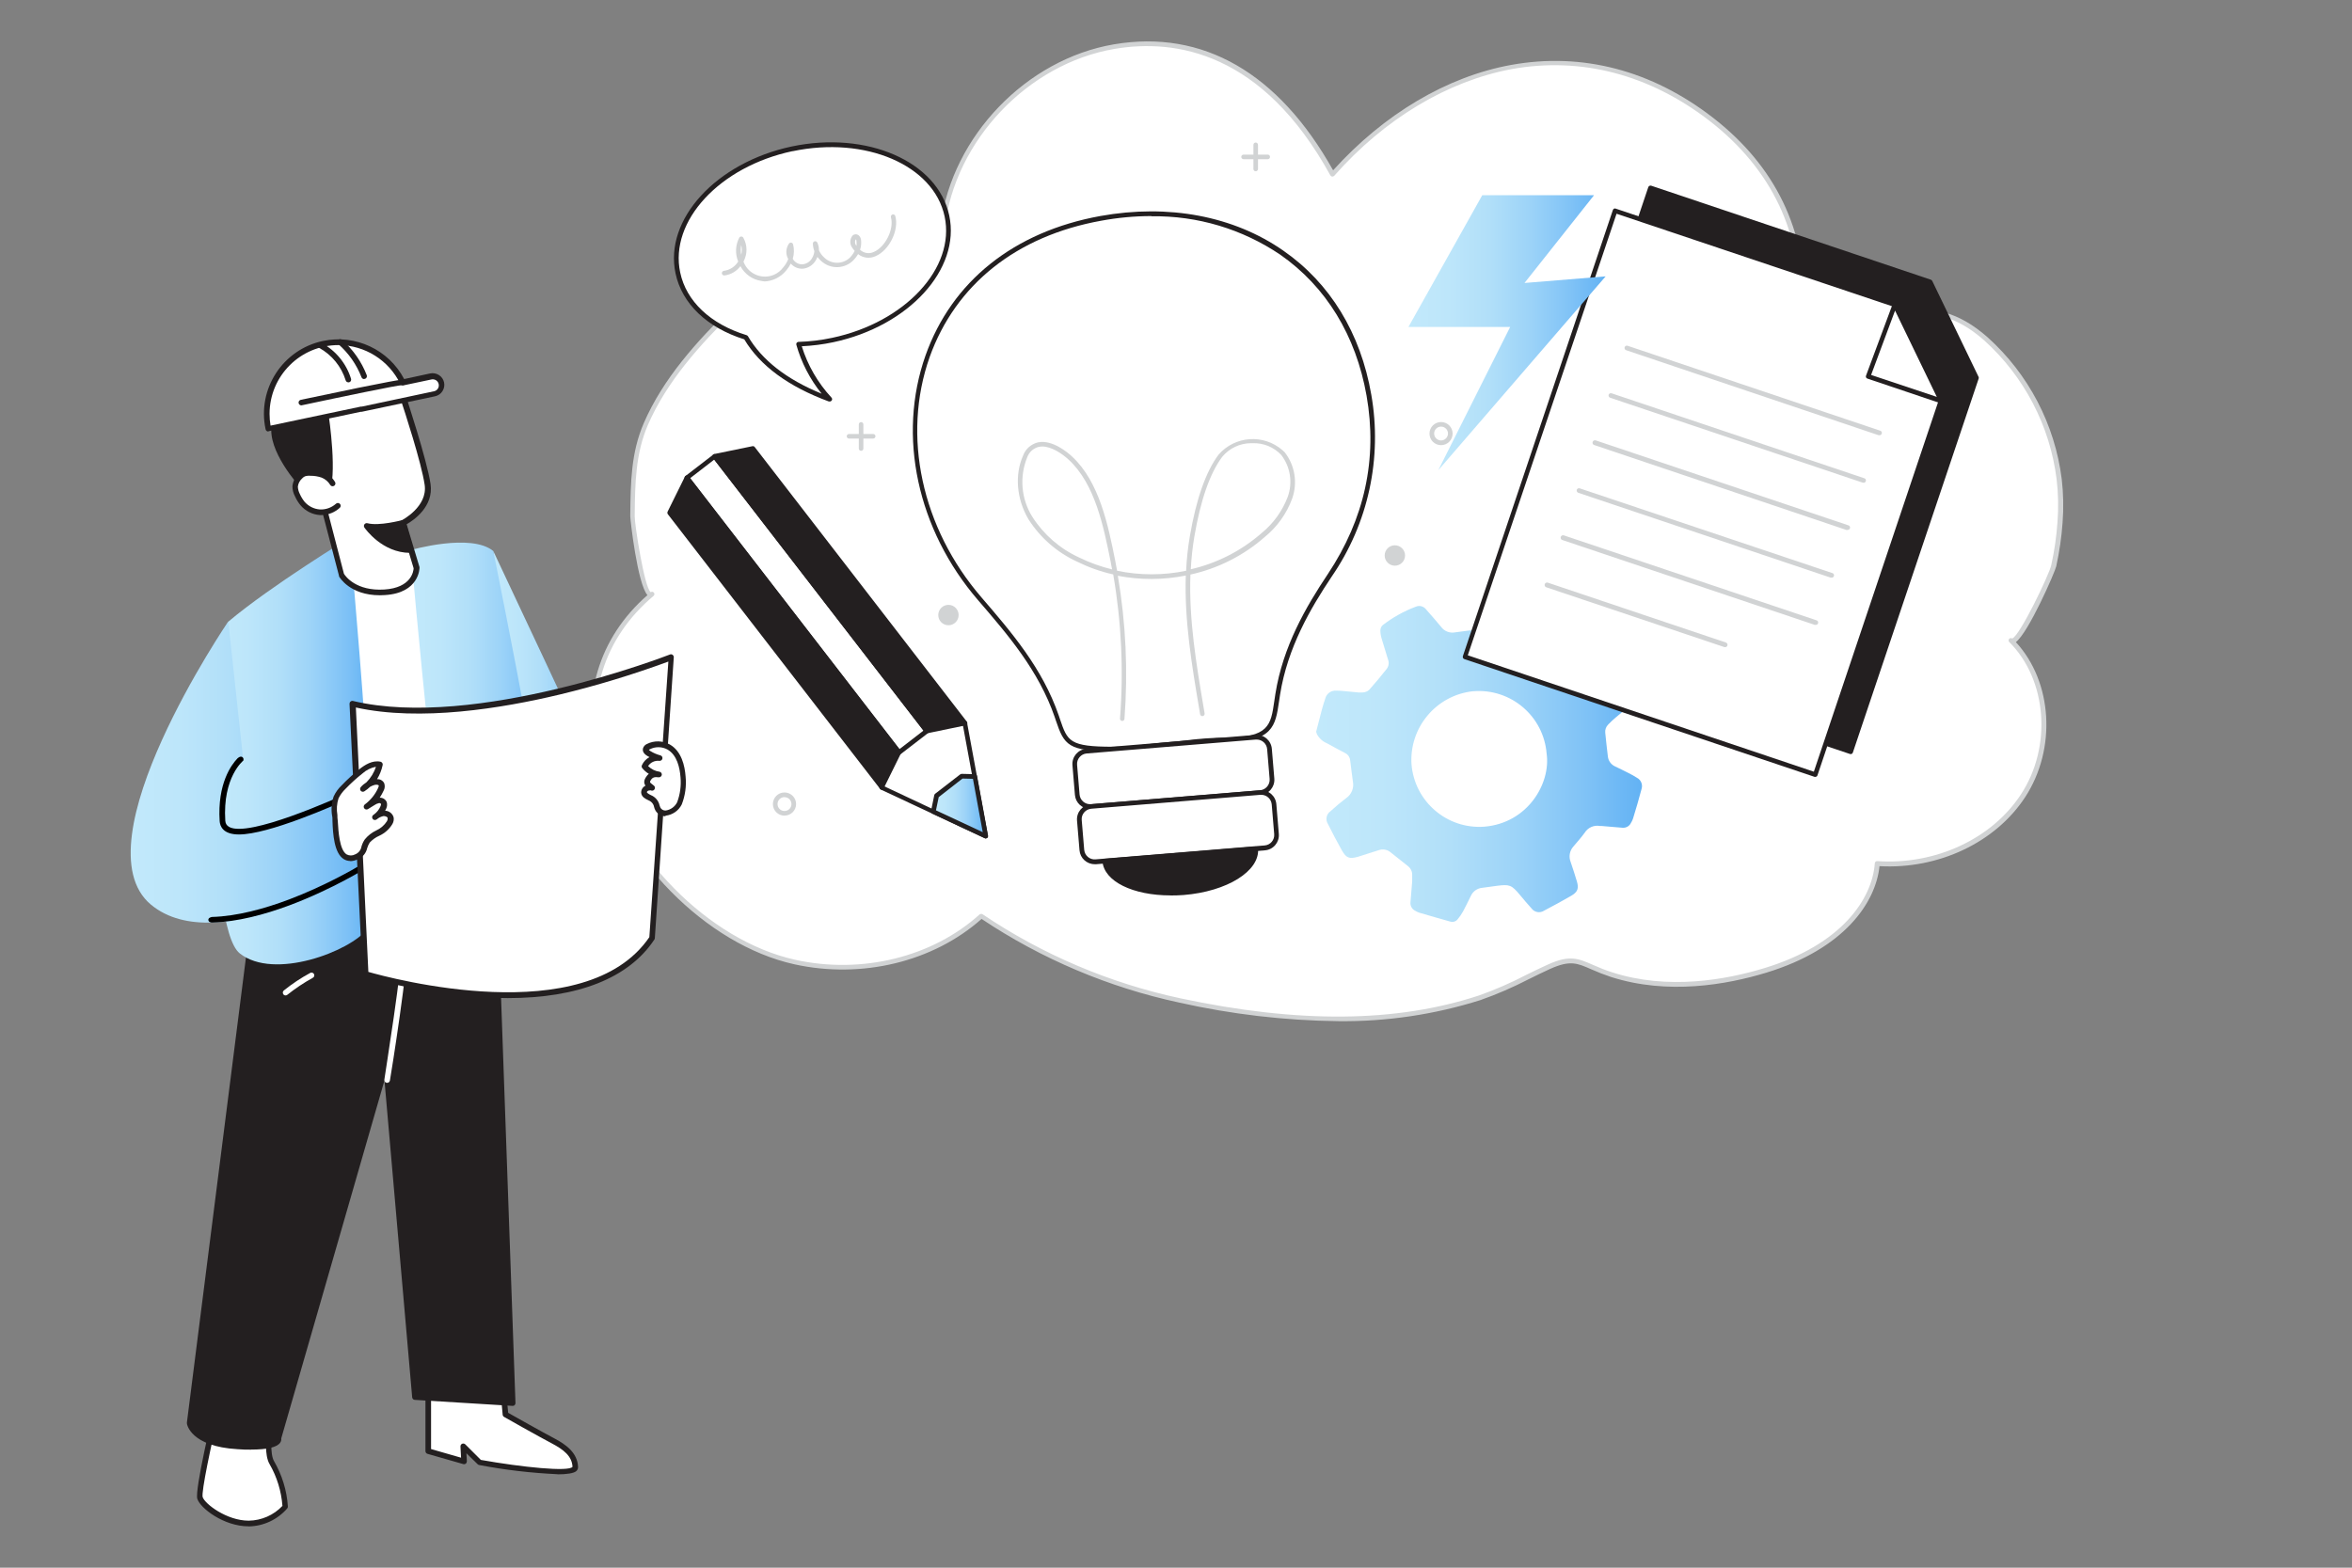 <?xml version="1.0" encoding="UTF-8"?>
<svg id="_レイヤー_2" data-name="レイヤー 2" xmlns="http://www.w3.org/2000/svg" xmlns:xlink="http://www.w3.org/1999/xlink" viewBox="0 0 360 240">
  <rect x="0" y="0" width="360" height="240" fill="#808080" stroke="none"/>
  <defs>
    <linearGradient id="_新規グラデーションスウォッチ_5" data-name="新規グラデーションスウォッチ 5" x1="201.45" y1="116.19" x2="251.33" y2="116.19" gradientUnits="userSpaceOnUse">
      <stop offset="0" stop-color="#c2e9fb"/>
      <stop offset=".2" stop-color="#bde6fa"/>
      <stop offset=".41" stop-color="#b1dff9"/>
      <stop offset=".62" stop-color="#9cd3f8"/>
      <stop offset=".83" stop-color="#7fc2f6"/>
      <stop offset=".99" stop-color="#64b3f4"/>
    </linearGradient>
    <linearGradient id="_新規グラデーションスウォッチ_5-2" data-name="新規グラデーションスウォッチ 5" x1="142.85" y1="123.42" x2="150.88" y2="123.42" xlink:href="#_新規グラデーションスウォッチ_5"/>
    <linearGradient id="_新規グラデーションスウォッチ_5-3" data-name="新規グラデーションスウォッチ 5" x1="32.96" y1="114.97" x2="56.94" y2="114.97" xlink:href="#_新規グラデーションスウォッチ_5"/>
    <linearGradient id="_新規グラデーションスウォッチ_5-4" data-name="新規グラデーションスウォッチ 5" x1="20" y1="118.19" x2="56.27" y2="118.19" xlink:href="#_新規グラデーションスウォッチ_5"/>
    <linearGradient id="_新規グラデーションスウォッチ_5-5" data-name="新規グラデーションスウォッチ 5" x1="75.51" y1="108.92" x2="92.68" y2="108.92" xlink:href="#_新規グラデーションスウォッチ_5"/>
    <linearGradient id="_新規グラデーションスウォッチ_5-6" data-name="新規グラデーションスウォッチ 5" x1="62.85" y1="113.83" x2="85.2" y2="113.83" xlink:href="#_新規グラデーションスウォッチ_5"/>
    <linearGradient id="_新規グラデーションスウォッチ_5-7" data-name="新規グラデーションスウォッチ 5" x1="215.58" y1="50.93" x2="245.76" y2="50.93" xlink:href="#_新規グラデーションスウォッチ_5"/>
  </defs>
  <g id="_レイヤー_2-2" data-name="レイヤー 2">
    <g>
      <g>
        <g id="_30" data-name=" 30">
          <g id="_211_creative_process_flatline" data-name=" 211 creative process flatline">
            <path d="M315.31,79.96c.17-2.2.13-4.42-.13-6.61-1.03-8.28-5.02-15.91-11.23-21.49-6.39-5.61-10.88-3.91-18.73-5.31-3.17-.56-6.44-.15-9.37,1.18.41-12.12-4.35-22-13.92-29.44-19.62-15.22-42.65-8.9-57.97,8.41-7.04-12.81-17.8-22.2-33.44-19.54-13.44,2.29-24.67,14.13-26.26,27.68-5.68-2.13-12.26-1.14-17.74,1.53-5.49,2.66-10.12,6.8-14.46,11.08-5.24,5.16-10.3,10.74-13.21,17.49-1.97,4.58-1.98,9.26-2.04,14.14,0,.81,1.59,13.07,3.01,11.88-21.51,18.06-.61,51.41,21.8,56.38,9.94,2.21,21.03-.19,28.58-7.04,9.21,6.21,19.52,10.59,30.38,12.91,15.01,3.2,31.1,4.43,45.9-.44,3.76-1.23,7.05-3.13,10.64-4.75,4.34-1.97,5.04-.24,9.56,1.21,7.59,2.44,16,1.65,23.53-.64,8.05-2.45,16.56-7.97,17.15-16.36,8.59.59,17.61-3.18,22.32-10.37,4.71-7.2,4.26-17.7-1.84-23.77,1.11,1.11,6.3-10.39,6.54-11.46.47-2.19.79-4.42.94-6.66Z" style="fill: #fff; stroke-width: 0px;"/>
            <path d="M204.77,156.33c-8.16-.1-16.3-1.05-24.26-2.84-10.81-2.32-21.08-6.67-30.27-12.81-7.39,6.57-18.35,9.23-28.68,6.94-13.48-2.99-26.72-16.44-30.2-30.64-2.49-10.11.26-19.33,7.74-25.87-1.53-1.72-2.64-11.62-2.63-12.06v-.34c.06-4.84.11-9.4,2.07-13.94,2.97-6.85,8.14-12.53,13.29-17.58,4.27-4.17,8.98-8.48,14.55-11.17,6-2.9,12.38-3.55,17.61-1.7,1.79-13.48,13.1-25.24,26.49-27.53,13.6-2.32,25.2,4.34,33.57,19.28,7.76-8.6,17.42-14.35,27.24-16.13,10.87-1.97,21.52.82,30.88,8.06,9.59,7.44,14.33,17.26,14.08,29.18,2.87-1.17,6.01-1.51,9.07-.98,1.98.34,3.97.58,5.97.71,4.63.35,8.29.62,12.93,4.72,6.27,5.64,10.3,13.34,11.35,21.71.26,2.22.3,4.46.13,6.68h-.35.35c-.16,2.25-.49,4.48-.97,6.68-.18.84-4.22,10.11-6.18,11.6,5.61,6.07,6.27,16.32,1.42,23.74-4.54,6.94-13.26,11.06-22.29,10.56-.57,5.58-5.4,12.69-17.37,16.32-6.02,1.83-15.04,3.43-23.74.64-1.02-.34-2.03-.73-3.01-1.17-2.17-.96-3.26-1.42-6.29-.06-1.11.5-2.22,1.05-3.29,1.58-2.38,1.23-4.84,2.3-7.37,3.19-7.06,2.23-14.42,3.32-21.82,3.23ZM150.2,139.91c.07,0,.14.02.2.06,9.17,6.18,19.44,10.54,30.25,12.86,18.14,3.87,33.1,3.73,45.72-.43,2.49-.88,4.91-1.94,7.25-3.16,1.07-.53,2.18-1.07,3.31-1.58,3.31-1.51,4.66-.92,6.88.05.96.43,1.93.82,2.93,1.14,8.52,2.75,17.39,1.17,23.32-.64,11.88-3.61,16.52-10.64,16.9-16.05.01-.2.18-.34.37-.33,0,0,0,0,0,0,8.9.61,17.54-3.4,22-10.22,4.79-7.3,4-17.55-1.79-23.32h0c-.14-.14-.14-.36,0-.5,0,0,0,0,0,0,.12-.12.31-.14.45-.04,1.16-.38,5.68-9.81,5.98-11.24.48-2.17.8-4.37.95-6.58h0c.17-2.18.13-4.38-.13-6.55-1.02-8.2-4.97-15.76-11.11-21.29-4.46-3.94-8-4.21-12.5-4.54-2.03-.13-4.04-.37-6.05-.71-3.1-.54-6.29-.14-9.16,1.16-.18.08-.39,0-.47-.17-.02-.05-.04-.11-.03-.17.4-11.93-4.26-21.74-13.79-29.15-9.18-7.1-19.66-9.86-30.32-7.93-9.78,1.83-19.43,7.59-27.14,16.33-.08.08-.19.13-.31.12-.12-.01-.22-.08-.28-.18-10.39-18.89-23.72-20.96-33.06-19.36-13.24,2.26-24.4,14.02-25.97,27.36-.02.19-.19.33-.38.31-.03,0-.06-.01-.09-.02-5.12-1.93-11.49-1.35-17.47,1.49-5.46,2.68-10.14,6.9-14.36,11.07-5.1,5.02-10.22,10.64-13.14,17.37-1.89,4.41-1.95,8.91-2.01,13.67v.34c0,1.26,1.48,10.91,2.45,11.58.15-.11.36-.08.48.06.12.15.11.38-.04.5h0c-7.64,6.44-10.48,15.52-8.01,25.6,3.42,13.95,16.45,27.18,29.66,30.11,10.2,2.26,21.03-.4,28.26-6.95.07-.05.16-.07.24-.06Z" style="fill: #d1d3d4; stroke-width: 0px;"/>
            <path d="M170.41,114.69c-7.25,0-7.29-1.06-8.64-4.97-2.43-7.05-7.01-12.47-11.79-18.02-17.74-20.58-11.68-52.78,18.51-58.19,20.47-3.7,37.58,7.13,41.08,27.05,1.74,9.89-.46,19.27-6,27.58-3.77,5.68-6.88,11.4-7.96,18.21-.71,4.39-.38,6.98-8.08,6.98-2.79,0-5.57.43-8.35.67-2.92.16-5.84.7-8.77.7Z" style="fill: #fff; stroke-width: 0px;"/>
            <path d="M170.41,115.01c-6.93,0-7.51-.9-8.81-4.74l-.16-.48c-2.46-7.14-7.17-12.61-11.73-17.9-9.32-10.81-12.4-25.17-8.05-37.47,4.03-11.35,13.53-18.95,26.76-21.35,10.45-1.88,20.4,0,27.99,5.29,7.17,4.97,11.85,12.63,13.48,22.06,1.71,9.71-.46,19.71-6.05,27.84-3.27,4.9-6.76,10.88-7.91,18.07-.06.36-.11.71-.16,1.06-.55,3.74-.9,6.22-8.27,6.22-1.9.03-3.79.17-5.68.4-.89.09-1.77.18-2.65.26-.99.09-1.98.19-2.97.31-1.92.26-3.86.4-5.8.44ZM176.25,33.08c-2.58,0-5.16.24-7.7.71-12.97,2.34-22.28,9.76-26.26,20.88-4.26,12.06-1.23,26.14,7.92,36.77,4.6,5.34,9.36,10.86,11.86,18.14l.16.48c1.17,3.44,1.45,4.26,8.14,4.26,1.92-.04,3.84-.18,5.75-.43.99-.11,1.99-.23,2.99-.31.88-.07,1.76-.16,2.64-.26,1.91-.24,3.82-.37,5.74-.4,6.75,0,7.02-1.87,7.56-5.61.05-.34.1-.71.16-1.06,1.16-7.32,4.7-13.38,8.02-18.35,5.64-8.47,7.64-17.66,5.94-27.32-1.63-9.23-6.2-16.7-13.21-21.59-5.82-3.93-12.7-5.99-19.72-5.88Z" style="fill: #231f20; stroke-width: 0px;"/>
            <rect x="164.65" y="113.92" width="29.9" height="8.49" rx="1.96" ry="1.96" transform="translate(-9.11 15.18) rotate(-4.72)" style="fill: #fff; stroke-width: 0px;"/>
            <path d="M166.84,123.83c-1.21,0-2.21-.93-2.31-2.13l-.38-4.56c-.1-1.28.85-2.4,2.13-2.5,0,0,0,0,0,0l25.89-2.13c1.28-.1,2.39.85,2.5,2.13l.38,4.56c.1,1.28-.85,2.4-2.13,2.5,0,0,0,0,0,0l-25.89,2.13h-.19ZM192.35,113.22h-.13l-25.89,2.13c-.88.07-1.54.85-1.47,1.73,0,0,0,0,0,0l.38,4.56c.08.88.85,1.54,1.73,1.47l25.89-2.13c.88-.07,1.54-.85,1.47-1.73,0,0,0,0,0,0l-.38-4.56c-.07-.83-.76-1.47-1.6-1.47Z" style="fill: #231f20; stroke-width: 0px;"/>
            <rect x="165.35" y="122.38" width="29.9" height="8.49" rx="1.96" ry="1.96" transform="translate(-9.81 15.27) rotate(-4.72)" style="fill: #fff; stroke-width: 0px;"/>
            <path d="M167.54,132.3c-1.21,0-2.21-.93-2.31-2.13l-.38-4.56c-.1-1.27.85-2.39,2.12-2.49,0,0,0,0,0,0l25.89-2.13c1.28-.1,2.4.85,2.5,2.13,0,0,0,0,0,0l.38,4.56c.1,1.28-.85,2.4-2.13,2.5,0,0,0,0,0,0l-25.89,2.13h-.19ZM193.05,121.68h-.13l-25.89,2.13c-.88.08-1.54.85-1.46,1.73l.38,4.56c.08.88.85,1.54,1.73,1.46l25.89-2.13c.88-.07,1.53-.84,1.46-1.72,0,0,0,0,0-.01l-.38-4.56c-.08-.83-.77-1.46-1.6-1.46h0Z" style="fill: #231f20; stroke-width: 0px;"/>
            <path d="M169.09,131.82c.26,3.19,5.68,5.35,12.03,4.82,6.35-.53,11.35-3.55,11.08-6.73l-23.11,1.91Z" style="fill: #231f20; stroke-width: 0px;"/>
            <path d="M179.17,137.08c-5.75,0-10.18-2.13-10.43-5.23-.01-.19.13-.36.33-.38l23.11-1.88c.19-.01.36.13.38.33.28,3.43-4.73,6.56-11.4,7.1-.67.05-1.33.07-1.98.07ZM169.5,132.12c.28,1.26,1.48,2.37,3.45,3.16,2.61.94,5.39,1.28,8.15.99,5.93-.49,10.61-3.14,10.76-6l-22.35,1.85Z" style="fill: #231f20; stroke-width: 0px;"/>
            <path d="M171.76,110.37h0c-.2-.01-.35-.18-.33-.37,0,0,0,0,0,0,.57-7.37.22-14.78-1.04-22.06-1.9-.42-3.75-1.08-5.5-1.94-3.06-1.4-5.66-3.66-7.47-6.5-1.84-3.11-2.13-6.85-.82-9.76.37-1.02,1.24-1.77,2.29-2.02,2.19-.44,4.56,1.56,5.22,2.19,4.17,3.87,5.51,10.54,6.58,15.89l.13.71.17.87c3.48.72,7.08.72,10.56,0,.08-1.77.27-3.53.57-5.28.97-5.68,2.45-9.9,4.4-12.5,2.52-2.89,6.9-3.19,9.79-.67.11.1.23.2.33.31,1.57,2.01,2,4.69,1.14,7.1-.85,2.31-2.31,4.34-4.22,5.89-3.24,2.84-7.15,4.81-11.35,5.73-.26,6.83.9,13.72,2.03,20.42l.14.84c.03.19-.1.38-.29.41-.19.03-.37-.1-.4-.29l-.14-.84c-1.13-6.68-2.28-13.55-2.05-20.39-3.43.69-6.96.7-10.4.04,1.23,7.25,1.57,14.62,1.01,21.95-.04.16-.18.28-.35.28ZM159.5,68.36c-.17,0-.33.02-.5.05-.83.2-1.49.81-1.78,1.61-1.21,2.99-.92,6.37.79,9.1,1.74,2.72,4.23,4.89,7.17,6.23,1.61.79,3.3,1.4,5.04,1.82-.04-.18-.08-.38-.11-.56l-.13-.71c-1.06-5.25-2.36-11.78-6.39-15.51-1.09-1.01-2.7-2.04-4.09-2.04h0ZM191.76,67.85h-.26c-1.71,0-3.34.77-4.43,2.09-1.88,2.52-3.31,6.62-4.26,12.2-.28,1.66-.46,3.33-.55,5.01,4.01-.92,7.73-2.82,10.83-5.53,1.81-1.47,3.2-3.4,4.02-5.58.77-2.16.4-4.57-1-6.39-1.13-1.2-2.71-1.85-4.35-1.8Z" style="fill: #d1d3d4; stroke-width: 0px;"/>
            <path d="M201.45,112.03c.29-1.13.57-2.25.87-3.37.16-.58.34-1.16.53-1.73.19-.74.89-1.25,1.65-1.2.89,0,1.78.14,2.68.21.47.07.95.09,1.42.07.35-.02.69-.15.96-.39.94-1.05,1.83-2.13,2.71-3.24.3-.41.37-.95.18-1.42-.31-1.06-.65-2.13-.96-3.15-.13-.41-.2-.83-.21-1.26,0-.32.12-.62.35-.84,1.55-1.2,3.27-2.15,5.1-2.84.55-.23,1.19-.05,1.55.43.75.87,1.53,1.72,2.26,2.62.48.7,1.34,1.05,2.17.89,1.16-.18,2.33-.29,3.5-.44.43-.06.81-.32,1.01-.71.37-.65.71-1.32,1.07-1.97s.61-1.13.94-1.68c.28-.59.95-.88,1.58-.71,1.67.43,3.34.88,4.97,1.37.65.2,1.07.82,1,1.5,0,.91-.15,1.81-.22,2.72-.04.43-.06.85-.06,1.28-.02.55.23,1.08.66,1.42.92.71,1.85,1.47,2.74,2.24.53.48,1.28.63,1.94.38,1.14-.34,2.27-.71,3.41-1.06.77-.33,1.66.01,2.02.77.77,1.33,1.52,2.68,2.24,4.04.54.73.39,1.77-.34,2.31-.02.02-.05.03-.07.05-.56.52-1.17.98-1.75,1.48-.41.35-.82.71-1.2,1.12-.33.33-.5.79-.45,1.25.13,1.21.24,2.42.4,3.63.07.67.49,1.25,1.1,1.53.71.35,1.42.67,2.09,1.03.43.21.86.45,1.26.71.62.32.92,1.04.71,1.7-.4,1.52-.84,3.03-1.31,4.55-.08.23-.18.45-.31.65-.23.5-.76.8-1.31.75l-3.2-.27h-.24c-.92-.17-1.85.24-2.34,1.04-.54.75-1.16,1.42-1.75,2.13-.56.64-.71,1.54-.4,2.33.34,1,.67,2,.97,3.02.29,1.01.13,1.56-.82,2.13-1.38.8-2.77,1.56-4.19,2.3-.64.44-1.51.28-1.96-.35-.62-.67-1.2-1.38-1.78-2.07-1.26-1.5-1.55-1.62-3.5-1.37l-2.27.31c-.73.07-1.38.52-1.7,1.19-.4.8-.78,1.62-1.21,2.41-.23.41-.49.8-.79,1.16-.27.38-.74.54-1.19.4-1.58-.45-3.16-.89-4.74-1.36-.21-.07-.42-.17-.61-.29-.5-.24-.79-.78-.72-1.33.09-1.06.18-2.13.26-3.16v-.97c.02-.53-.22-1.04-.64-1.37-.89-.71-1.78-1.42-2.68-2.13-.51-.43-1.22-.54-1.85-.3-1,.33-2.02.64-3.02.96l-.11.04c-1.33.35-1.77.21-2.46-.98-.75-1.32-1.45-2.68-2.13-4.04-.43-.65-.25-1.53.4-1.97.77-.71,1.55-1.36,2.38-1.99.82-.56,1.23-1.55,1.04-2.52-.16-1.09-.28-2.18-.42-3.26-.04-.46-.3-.87-.71-1.09-.96-.51-1.92-1.01-2.84-1.53-.67-.27-1.22-.78-1.55-1.42l-.11-.35ZM236.73,115.4c-.44-5.73-5.44-10.02-11.17-9.58-.04,0-.08,0-.11,0-5.63.62-9.78,5.57-9.4,11.22.48,5.68,5.43,9.92,11.11,9.52,6.67-.53,10.22-6.63,9.57-11.17Z" style="fill: url(#_新規グラデーションスウォッチ_5); stroke-width: 0px;"/>
            <polygon points="134.96 120.56 135.16 107.64 147.7 110.71 149.2 118.88 150.88 128.01 142.85 124.25 134.96 120.56" style="fill: #fff; stroke-width: 0px;"/>
            <path d="M150.88,128.36c-.05,0-.1-.01-.15-.04l-15.92-7.45c-.12-.06-.2-.19-.21-.33l.2-12.92c0-.11.06-.21.14-.28.09-.06.19-.09.3-.06l12.52,3.08c.13.03.24.14.26.28l3.19,17.29c.03.13-.02.27-.13.35-.06.04-.13.07-.2.07ZM135.31,120.36l15.1,7.1-3.02-16.39-11.89-2.92-.19,12.21Z" style="fill: #231f20; stroke-width: 0px;"/>
            <rect x="120.82" y="65.96" width="5.36" height="53.12" transform="translate(-30.8 94.76) rotate(-37.67)" style="fill: #fff; stroke-width: 0px;"/>
            <path d="M137.6,115.55h-.05c-.09,0-.18-.06-.23-.13l-32.47-42.05c-.06-.07-.08-.17-.07-.26.01-.09.06-.18.13-.23l4.26-3.28c.15-.12.36-.1.48.05,0,0,0,0,.01.01l32.47,42.05c.12.15.1.37-.06.5l-4.26,3.28c-.06.05-.14.08-.21.08ZM105.63,73.21l32.04,41.48,3.68-2.84-32.03-41.49-3.69,2.85Z" style="fill: #231f20; stroke-width: 0px;"/>
            <polygon points="109.38 69.87 115.23 68.67 147.7 110.71 141.85 111.92 109.38 69.87" style="fill: #231f20; stroke-width: 0px;"/>
            <path d="M141.85,112.27c-.11,0-.22-.05-.28-.14l-32.47-42.05c-.12-.16-.08-.39.08-.51.04-.03.09-.05.14-.06l5.85-1.2c.13-.03.27.02.35.13l32.47,42.05c.12.16.09.38-.07.5-.04.03-.09.05-.14.06l-5.85,1.21h-.07ZM110.01,70.1l31.98,41.43,5.07-1.05-31.96-41.42-5.1,1.04Z" style="fill: #231f20; stroke-width: 0px;"/>
            <polygon points="102.49 78.5 105.14 73.15 137.6 115.2 134.96 120.55 102.49 78.5" style="fill: #231f20; stroke-width: 0px;"/>
            <path d="M134.99,120.91c-.11,0-.21-.06-.28-.14l-32.49-42.05c-.08-.11-.09-.25-.04-.38l2.65-5.36c.05-.11.16-.18.28-.19.12-.01.24.04.31.13l32.47,42.05c.07.11.07.26,0,.38l-2.64,5.36c-.06.11-.16.18-.28.19h.03ZM102.91,78.49l31.98,41.43,2.29-4.65-32-41.46-2.27,4.68Z" style="fill: #231f20; stroke-width: 0px;"/>
            <polygon points="142.85 124.25 143.35 121.8 147.19 118.84 149.2 118.88 150.88 128.01 142.85 124.25" style="fill: url(#_新規グラデーションスウォッチ_5-2); stroke-width: 0px;"/>
            <path d="M150.88,128.36c-.05,0-.1-.01-.15-.04l-8.04-3.76c-.15-.07-.22-.23-.19-.39l.5-2.44c.02-.08.06-.16.13-.21l3.84-2.97c.07-.05.15-.07.23-.08l2.02.05c.17,0,.31.12.33.28l1.68,9.13c.03.13-.02.27-.13.35-.06.04-.14.07-.22.07ZM143.25,124.05l7.17,3.35-1.5-8.17-1.6-.04-3.64,2.84-.42,2.02Z" style="fill: #231f20; stroke-width: 0px;"/>
            <path d="M121.25,22.8c-11.38,2.41-19.2,10.91-17.49,18.99.99,4.69,4.97,8.21,10.4,9.86,1.8,3.08,5.45,6.76,12.82,9.47-2.23-2.4-3.86-5.29-4.75-8.44,1.76-.05,3.5-.26,5.22-.62,11.35-2.41,19.2-10.91,17.49-18.99-1.71-8.08-12.33-12.67-23.7-10.27Z" style="fill: #fff; stroke-width: 0px;"/>
            <path d="M126.97,61.46s-.08,0-.12,0c-6.17-2.28-10.52-5.47-12.93-9.51-5.68-1.78-9.54-5.45-10.52-10.09-1.77-8.26,6.22-16.97,17.76-19.43h0c11.55-2.44,22.36,2.29,24.13,10.55,1.77,8.26-6.22,16.96-17.74,19.41-1.59.34-3.21.54-4.83.62.91,2.92,2.46,5.6,4.54,7.85.14.14.15.36,0,.5-.07.07-.16.11-.26.11h-.04ZM121.3,23.14c-11.15,2.37-18.86,10.69-17.19,18.57.93,4.41,4.63,7.91,10.16,9.6.08.03.16.08.21.16,2.13,3.65,5.92,6.61,11.28,8.8-1.78-2.21-3.1-4.76-3.87-7.49-.05-.19.06-.38.25-.43.03,0,.06-.01.08-.01,1.73-.05,3.46-.26,5.15-.62,11.16-2.36,18.89-10.69,17.22-18.57-1.67-7.88-12.11-12.35-23.27-10h-.02Z" style="fill: #231f20; stroke-width: 0px;"/>
            <polygon points="283.28 115.08 229.64 97.04 252.61 28.75 295.41 43.15 302.53 57.86 283.28 115.08" style="fill: #231f20; stroke-width: 0px;"/>
            <path d="M283.3,115.44h-.11l-53.64-18.05c-.18-.06-.28-.26-.22-.44,0,0,0,0,0,0l22.96-68.3c.07-.18.27-.28.45-.22l42.8,14.39c.09.03.16.1.21.18l7.1,14.71c.04.09.04.18,0,.27l-19.25,57.23c-.03.09-.09.16-.18.21-.04.01-.07.02-.11.02ZM230.08,96.82l52.97,17.81,19.08-56.77-6.98-14.43-42.32-14.19-22.75,67.59Z" style="fill: #231f20; stroke-width: 0px;"/>
            <polygon points="277.88 118.61 224.24 100.57 247.21 32.28 290.01 46.67 297.13 61.39 277.88 118.61" style="fill: #fff; stroke-width: 0px;"/>
            <path d="M277.88,118.94s-.08,0-.11,0l-53.64-18.04c-.18-.06-.28-.26-.22-.45l22.96-68.3c.03-.09.1-.16.18-.21.08-.04.18-.04.26,0l42.81,14.39c.09.03.17.1.21.18l7.1,14.71c.04.08.04.18,0,.26l-19.25,57.23c-.03.09-.09.16-.18.2-.04.01-.08.01-.12,0ZM224.66,100.32l52.97,17.82,19.08-56.77-6.99-14.45-42.29-14.2-22.77,67.6Z" style="fill: #231f20; stroke-width: 0px;"/>
            <polygon points="290.01 46.67 285.93 57.62 297.13 61.39 290.01 46.67" style="fill: #fff; stroke-width: 0px;"/>
            <path d="M297.13,61.73s-.08,0-.11,0l-11.19-3.77c-.09-.03-.16-.09-.21-.18-.04-.09-.04-.19,0-.28l4.07-10.95c.05-.13.18-.23.32-.23.14,0,.27.08.33.21l7.1,14.71c.06.13.04.28-.06.39-.07.07-.16.1-.26.1ZM286.39,57.4l10.06,3.36-6.39-13.21-3.67,9.86Z" style="fill: #231f20; stroke-width: 0px;"/>
            <path d="M287.63,66.62s-.08,0-.11,0l-38.63-13.01c-.18-.06-.28-.26-.22-.45.06-.18.25-.29.43-.23,0,0,0,0,.01,0l38.63,12.99c.2.03.33.22.3.41-.03.2-.22.33-.41.3v-.02Z" style="fill: #d1d3d4; stroke-width: 0px;"/>
            <path d="M285.19,73.88s-.08,0-.11,0l-38.63-12.99c-.18-.06-.28-.26-.23-.45.06-.19.26-.29.45-.23,0,0,0,0,0,0l38.63,12.99c.2.03.33.22.3.41-.03.2-.22.33-.41.3v-.04Z" style="fill: #d1d3d4; stroke-width: 0px;"/>
            <path d="M282.75,81.14s-.08,0-.11,0l-38.63-13.01c-.2-.06-.3-.27-.24-.47s.27-.3.47-.24l38.63,12.99c.2.03.33.22.3.41-.03.2-.22.33-.41.3h0Z" style="fill: #d1d3d4; stroke-width: 0px;"/>
            <path d="M280.31,88.43s-.08,0-.11,0l-38.63-12.99c-.18-.06-.28-.26-.23-.45.06-.19.26-.29.45-.23,0,0,0,0,0,0l38.63,12.96c.2.03.33.22.3.41-.03.2-.22.33-.41.3Z" style="fill: #d1d3d4; stroke-width: 0px;"/>
            <path d="M277.87,95.66s-.08,0-.11,0l-38.63-12.99c-.2-.06-.3-.27-.24-.47s.27-.3.47-.24h0l38.63,12.99c.2.03.33.22.3.41-.03.2-.22.33-.41.3Z" style="fill: #d1d3d4; stroke-width: 0px;"/>
            <path d="M264.06,99.07s-.08,0-.11,0l-27.27-9.16c-.2-.06-.3-.27-.24-.47s.27-.3.47-.24h0l27.27,9.17c.18.07.28.27.22.45-.04.15-.18.25-.33.25Z" style="fill: #d1d3d4; stroke-width: 0px;"/>
            <path d="M220.57,68.15c-.98,0-1.77-.79-1.77-1.77,0-.98.79-1.77,1.77-1.77.98,0,1.77.79,1.77,1.77,0,0,0,0,0,0,0,.98-.8,1.77-1.77,1.77ZM220.57,65.31c-.59,0-1.06.48-1.06,1.06s.48,1.06,1.06,1.06,1.06-.48,1.06-1.06c0-.59-.48-1.06-1.06-1.06h0Z" style="fill: #d1d3d4; stroke-width: 0px;"/>
            <path d="M120.08,124.87c-.98,0-1.78-.79-1.78-1.77,0-.98.79-1.78,1.77-1.78s1.78.79,1.78,1.77c0,0,0,0,0,0,0,.98-.79,1.77-1.77,1.77ZM120.08,122.03c-.59,0-1.07.47-1.07,1.06,0,.59.47,1.07,1.06,1.07s1.07-.47,1.07-1.06c0,0,0,0,0,0,0-.59-.47-1.06-1.06-1.06Z" style="fill: #d1d3d4; stroke-width: 0px;"/>
            <path d="M131.8,69.02c-.2,0-.35-.16-.35-.35v-3.7c0-.2.16-.35.35-.35s.35.16.35.35v3.7c0,.19-.16.35-.35.35Z" style="fill: #d1d3d4; stroke-width: 0px;"/>
            <path d="M133.65,67.14h-3.7c-.2,0-.35-.16-.35-.35s.16-.35.35-.35h3.7c.2,0,.35.16.35.35,0,.19-.16.35-.35.35Z" style="fill: #d1d3d4; stroke-width: 0px;"/>
            <path d="M192.2,26.22c-.2,0-.35-.16-.35-.35v-3.7c0-.2.16-.35.35-.35s.35.16.35.35v3.7c0,.2-.16.35-.35.35Z" style="fill: #d1d3d4; stroke-width: 0px;"/>
            <path d="M194.06,24.37h-3.72c-.19,0-.35-.16-.35-.35,0-.2.16-.35.35-.35h3.7c.2,0,.35.16.35.35,0,.19-.15.35-.34.35Z" style="fill: #d1d3d4; stroke-width: 0px;"/>
            <path d="M117,43.07c-.15,0-.31-.03-.46-.06-1.37-.2-2.55-1.04-3.21-2.26-.59.78-1.47,1.3-2.44,1.42-.2.02-.37-.12-.4-.31-.02-.2.12-.37.31-.4.91-.12,1.71-.64,2.19-1.42-.49-1.18-.43-2.52.16-3.65.06-.11.18-.18.31-.18.13,0,.24.06.31.17.64,1.13.65,2.5.04,3.65v.06l.06.14c.76,1.77,2.81,2.59,4.58,1.84.57-.24,1.06-.63,1.43-1.13.33-.38.59-.81.77-1.28-.43-.75-.38-1.69.13-2.39.09-.1.22-.15.35-.12.13.03.23.13.26.26.19.73.17,1.49-.05,2.21.29.52.83.84,1.42.85.66-.03,1.25-.41,1.56-.99.18-.31.3-.67.33-1.03-.14-.37-.22-.76-.23-1.16,0-.16.11-.31.27-.35.16-.04.33.04.4.18.18.37.27.78.26,1.19.18.41.44.78.77,1.08,1.1,1.11,2.9,1.12,4.01.01.09-.09.17-.18.24-.28.18-.22.33-.46.45-.71-.18-.2-.34-.42-.48-.65-.3-.55-.24-1.22.16-1.7.24-.23.61-.26.89-.07.25.2.4.5.41.82.05.48,0,.96-.16,1.42.57.55,1.42.68,2.13.33,1.76-.77,3.1-3.48,2.6-5.29-.05-.19.06-.38.24-.44,0,0,0,0,0,0,.19-.05.38.06.43.25.6,2.13-.92,5.23-3.01,6.13-.88.42-1.93.3-2.69-.31-.13.23-.28.44-.45.64-1.21,1.54-3.44,1.81-4.98.6-.1-.08-.2-.17-.3-.26-.18-.17-.35-.35-.49-.55-.06.16-.14.31-.22.46-.41.77-1.19,1.28-2.06,1.35-.69.02-1.35-.27-1.8-.79-.19.38-.43.73-.71,1.06-.83,1.03-2.08,1.65-3.41,1.68ZM113.45,37.51c-.1.5-.1,1.01,0,1.5.13-.49.13-1.01,0-1.5h0ZM131.01,36.63c-.06.06-.1.14-.11.23-.05.19-.03.4.06.58.04.07.09.14.13.21.03-.24.03-.47,0-.71,0-.23-.08-.29-.1-.31h.01Z" style="fill: #d1d3d4; stroke-width: 0px;"/>
            <circle cx="213.5" cy="85.04" r="1.56" style="fill: #d1d3d4; stroke-width: 0px;"/>
            <circle cx="145.17" cy="94.16" r="1.56" style="fill: #d1d3d4; stroke-width: 0px;"/>
          </g>
          <path d="M41.28,218.63s-.59,3.82.29,5.29c1.2,2.07,1.92,4.39,2.09,6.78-1.43,1.59-3.45,2.51-5.59,2.54-3.53,0-7.05-2.65-7.45-3.91s2.85-14.8,2.85-14.8l7.81,4.1Z" style="fill: #fff; stroke-width: 0px;"/>
          <path d="M65.58,210.67v11.49l5.48,1.57-.13-2.35,2.48,2.48s14.73,2.65,14.66.69-1.57-3.04-3.45-4.02c-1.99-1.05-7.24-4.02-7.24-4.02l-.78-8.42" style="fill: #fff; stroke-width: 0px;"/>
          <path d="M38.05,233.67c-3.79,0-7.41-2.78-7.85-4.22-.41-1.32,2.28-12.74,2.83-15.02.03-.13.12-.24.24-.29.12-.06.26-.06.38,0l7.84,4.11c.16.08.26.27.22.45-.16,1.02-.41,3.91.24,5,1.22,2.11,1.95,4.47,2.11,6.9.02.12-.02.23-.09.32-1.49,1.72-3.64,2.73-5.91,2.76ZM33.74,215.16c-1.5,6.33-2.94,13.25-2.72,14.03.33,1.04,3.68,3.61,7.04,3.61,1.96-.02,3.83-.84,5.17-2.26-.17-2.25-.84-4.44-1.97-6.4-.81-1.35-.53-4.31-.39-5.27l-7.12-3.72Z" style="fill: #231f20; stroke-width: 0px;"/>
          <path d="M85.33,225.69c-4.03-.19-8.03-.65-11.99-1.41-.09-.01-.17-.06-.23-.12l-1.72-1.68.07,1.22c0,.14-.05.28-.16.36-.11.09-.25.12-.39.08l-5.48-1.57c-.18-.05-.31-.22-.31-.41v-11.49c0-.24.19-.43.43-.43s.43.19.43.43v11.17l4.59,1.32-.09-1.72c-.01-.24.17-.44.41-.45.12,0,.24.04.32.12l2.39,2.39c6.31,1.12,13.44,1.85,14.03,1.06-.08-1.63-1.34-2.63-3.21-3.61s-7.21-3.99-7.26-4.03c-.12-.07-.21-.19-.22-.34l-.78-8.42c-.02-.23.14-.44.38-.46,0,0,0,0,.01,0,.24-.02.44.15.47.39l.76,8.2c.97.55,5.29,2.98,7.04,3.9s3.57,2.18,3.66,4.39c.01.25-.1.49-.29.65-.38.32-1.45.48-2.84.48Z" style="fill: #231f20; stroke-width: 0px;"/>
          <path d="M39.24,137.51l-10.23,80.34s.43,3.19,7.35,3.59,6.23-1.23,6.23-1.23l16.47-57.09,4.44,50.81,14.95.92-2.97-83.56-36.23,6.23Z" style="fill: #231f20; stroke-width: 0px;"/>
          <path d="M38.41,221.93c-.62,0-1.3,0-2.04-.07-7.19-.41-7.76-3.8-7.76-3.95v-.15l10.2-80.34c.03-.19.17-.34.35-.37l36.27-6.23c.12-.02.24,0,.34.09.1.08.16.19.16.32l2.97,83.56c.01.12-.04.24-.13.32-.08.09-.2.13-.32.12l-14.96-.92c-.21-.01-.38-.18-.4-.39l-4.24-48.52-15.8,54.81c.03.23-.03.46-.16.65-.5.71-1.97,1.06-4.48,1.06ZM29.47,217.84c.09.35.97,2.84,6.95,3.17,4.31.24,5.43-.32,5.71-.57.07-.06.09-.1.09-.11-.03-.08-.03-.16,0-.24l16.47-57.09c.06-.2.25-.33.46-.31.21.02.37.18.39.39l4.41,50.45,14.11.86-2.94-82.6-35.47,6.09-10.16,79.96Z" style="fill: #231f20; stroke-width: 0px;"/>
          <path d="M59.18,165.77h0c-.23-.04-.39-.26-.35-.49,0-.18,2.93-18.21,2.74-21.46-.01-.23.16-.43.4-.45,0,0,0,0,0,0,.23,0,.43.17.45.41.2,3.34-2.59,20.89-2.74,21.64-.04.23-.27.39-.5.35Z" style="fill: #fff; stroke-width: 0px;"/>
          <path d="M43.71,152.39c-.14,0-.26-.06-.34-.17-.14-.19-.1-.46.09-.6,1.27-1.02,2.62-1.92,4.05-2.69.21-.1.46,0,.56.21,0,0,0,0,0,0,.1.22,0,.47-.22.57-1.36.75-2.66,1.62-3.88,2.59-.07.06-.16.09-.26.09Z" style="fill: #fff; stroke-width: 0px;"/>
          <path d="M71.25,132.88l-16.99,4.71-3.93-49.09s14.03-3.33,17.48-1.78,3.45,46.16,3.45,46.16Z" style="fill: #fff; stroke-width: 0px;"/>
          <path d="M54.26,138.01c-.09,0-.17-.03-.25-.08-.1-.07-.17-.19-.18-.32l-3.93-49.09c-.02-.21.12-.41.33-.45.58-.14,14.23-3.35,17.74-1.72,3.5,1.63,3.7,39.06,3.71,46.56,0,.2-.13.37-.32.41l-16.98,4.71-.11-.02ZM50.81,88.87l3.86,48.21,16.16-4.47c0-21.39-1.17-44.51-3.21-45.44-2.96-1.4-14.64,1.16-16.84,1.66l.03.04Z" style="fill: #231f20; stroke-width: 0px;"/>
          <path d="M53.5,82.32s5.33,56.51,2.72,59.91-14.28,7.9-19.53,3.72-4.1-47.14-1.72-50.8c6.49-5.47,18.54-12.82,18.54-12.82Z" style="fill: url(#_新規グラデーションスウォッチ_5-3); stroke-width: 0px;"/>
          <path d="M34.94,95.14s-23.11,33.94-11.84,43.35c10.35,8.62,33.18-5.71,33.18-5.71l-1.41-12.12s-20.1,9.54-20.39,4.99c-.43-6.7,2.76-9.22,2.76-9.22l-2.3-21.3Z" style="fill: url(#_新規グラデーションスウォッチ_5-4); stroke-width: 0px;"/>
          <path d="M75.51,84.37s14.89,31.59,16.88,36.15-6.84,15.11-10.26,12.54-6.62-48.7-6.62-48.7Z" style="fill: url(#_新規グラデーションスウォッチ_5-5); stroke-width: 0px;"/>
          <path d="M75.51,84.37s11.11,54.94,9.54,56.48-12.38,4.9-14.73,3.33-7.46-59.97-7.46-59.97c0,0,9.26-2.67,12.66.16Z" style="fill: url(#_新規グラデーションスウォッチ_5-6); stroke-width: 0px;"/>
          <path d="M56.27,132.78s-5.33,3.34-12,5.83c-3.76,1.4-7.94,2.52-11.84,2.63,0,0-.56-.01-.54-.45.01-.32.54-.41.54-.41,3.88-.11,8.08-1.27,11.84-2.69,5.28-2,9.69-4.52,11.08-5.35l-1.2-10.39c-3.29,1.51-13.09,5.8-17.58,5.8-2.45,0-2.9-1.28-2.95-2.04-.37-5.76,1.82-8.66,2.72-9.6,0,0,.42-.42.73-.22s.17.55.17.55c0,0-3.19,2.52-2.76,9.22.06.88.85,1.23,2.09,1.23,5.2,0,18.3-6.22,18.3-6.22l1.41,12.12Z" style="fill: #000; stroke-width: 0px;"/>
          <path d="M61.68,80.05l2.07,6.9s.05,3.45-4.89,3.73-6.58-2.65-6.58-2.65l-3.45-13s1.28-5.03-2.01-12.12c0,0,6.75-.86,14.73-2.37,0,0,3.29,9.9,3.84,13.63s-3.72,5.88-3.72,5.88Z" style="fill: #fff; stroke-width: 0px;"/>
          <path d="M58.14,91.13c-4.58,0-6.18-2.76-6.25-2.89,0-.03,0-.06,0-.09l-3.4-13.01c-.02-.07-.02-.14,0-.22,0,0,1.2-4.97-1.98-11.83-.1-.21-.01-.46.2-.56.04-.02.09-.03.14-.04.07,0,6.83-.86,14.71-2.37.21-.05.43.08.49.28.13.41,3.3,9.98,3.85,13.7.5,3.45-2.59,5.55-3.66,6.16l1.97,6.56s0,.08,0,.12c0,0,0,3.84-5.29,4.16l-.77.03ZM52.66,87.86c.22.36,1.85,2.66,6.17,2.39,4.16-.27,4.46-2.83,4.48-3.25l-2.05-6.83c-.06-.2.04-.42.22-.51,0,0,4.01-2.06,3.52-5.43s-3.11-11.4-3.71-13.2c-6.42,1.22-12.07,2-13.8,2.23,2.79,6.38,1.98,10.98,1.82,11.76l3.34,12.84Z" style="fill: #231f20; stroke-width: 0px;"/>
          <path d="M46.48,74.5s-5.07-5.46-4.44-9.35,7.86-1.72,7.86-1.72c0,0,1.42,9.41,0,11.98s-3.42-.91-3.42-.91Z" style="fill: #231f20; stroke-width: 0px;"/>
          <path d="M48.69,76.82c-1.28,0-2.35-1.72-2.59-2.06-.48-.53-5.17-5.75-4.52-9.66.12-.83.6-1.56,1.31-2,2.34-1.45,6.9-.09,7.1,0,.16.04.28.18.3.34.06.39,1.43,9.59,0,12.25-.27.65-.88,1.1-1.59,1.16l-.02-.03ZM45.86,63.3c-.86-.04-1.71.14-2.47.54-.51.3-.85.82-.91,1.41-.59,3.62,4.31,8.92,4.31,8.98.02.02.04.05.05.08.37.65,1.2,1.67,1.84,1.67h0c.29,0,.58-.25.86-.72,1.08-1.94.4-8.62,0-11.43-1.2-.32-2.43-.5-3.67-.53Z" style="fill: #231f20; stroke-width: 0px;"/>
          <path d="M50.93,73.99c-.35-.58-.89-1.03-1.52-1.28-.59-.21-1.22-.32-1.85-.32-.35-.03-.7.01-1.03.13-.22.11-.42.26-.58.44-.42.4-.69.93-.75,1.51,0,.46.12.92.34,1.33.2.46.47.89.78,1.28,1.36,1.61,3.77,1.8,5.37.44.01,0,.02-.02.03-.03" style="fill: #fff; stroke-width: 0px;"/>
          <path d="M49.23,78.85h-.31c-1.13-.09-2.18-.63-2.91-1.48-.35-.42-.64-.89-.86-1.39-.26-.47-.39-1-.39-1.53.06-.68.37-1.31.86-1.78.2-.22.44-.41.72-.53.39-.14.8-.2,1.21-.16.68,0,1.36.12,2.01.34.72.29,1.32.8,1.72,1.47.12.2.06.47-.15.59-.2.12-.47.06-.59-.15-.3-.5-.76-.89-1.3-1.11-.55-.19-1.14-.29-1.72-.28-.29-.03-.59,0-.86.09-.17.08-.32.2-.44.34-.35.32-.57.75-.63,1.22.01.39.12.78.3,1.13.19.43.43.82.72,1.19.59.68,1.43,1.11,2.33,1.18.9.05,1.79-.26,2.47-.86.17-.17.44-.17.61,0,.17.16.17.43,0,.6,0,0,0,0,0,0-.76.7-1.75,1.1-2.78,1.12Z" style="fill: #231f20; stroke-width: 0px;"/>
          <path d="M60.4,68.61s3.62,2.72,3.27,3.54-2.07.97-2.07.97" style="fill: #fff; stroke-width: 0px;"/>
          <path d="M62.98,74.57l-3.16.77s.2,2.35,2,2.46,1.16-3.22,1.16-3.22Z" style="fill: #fff; stroke-width: 0px;"/>
          <path d="M61.68,80.05s-3.6.99-5.55.47c0,0,2.53,3.73,6.73,3.69l-1.18-4.16Z" style="fill: #231f20; stroke-width: 0px;"/>
          <path d="M62.79,84.64c-4.31,0-6.9-3.72-7.02-3.88-.13-.2-.08-.47.12-.6.1-.07.23-.09.34-.06,1.81.48,5.29-.47,5.33-.47.22-.07.46.06.52.29,0,0,0,0,0,0l1.18,4.2c.04.13,0,.27-.08.37-.08.11-.2.18-.34.17l-.07-.03ZM57.16,81.09c1.32,1.49,3.14,2.44,5.12,2.67l-.86-3.2c-1.39.35-2.82.53-4.26.53Z" style="fill: #231f20; stroke-width: 0px;"/>
          <path d="M75.18,151.07c-.08,0-.16-.02-.22-.06l-5.29-3.17c-.2-.12-.27-.39-.14-.59.12-.2.38-.26.58-.15l5.29,3.17c.2.12.27.39.15.59-.08.13-.22.21-.37.21h0Z" style="fill: #fff; stroke-width: 0px;"/>
          <path d="M65.95,57.62l-4.31.91c-2.66-5.44-9.22-7.69-14.66-5.03-4.52,2.21-6.95,7.21-5.91,12.13l14.21-3.01h0l11.21-2.37c.73-.15,1.2-.87,1.05-1.61-.15-.73-.87-1.2-1.61-1.05h0l.02.03Z" style="fill: #fff; stroke-width: 0px;"/>
          <path d="M41.07,66.06c-.09,0-.17-.02-.24-.07-.1-.06-.16-.16-.18-.28-1.31-6.15,2.62-12.2,8.77-13.51,4.99-1.06,10.07,1.32,12.44,5.83l3.98-.86c.46-.1.95,0,1.35.25.83.53,1.07,1.64.53,2.47,0,0,0,0,0,0-.25.4-.66.68-1.13.78l-11.21,2.37h-.15l-14.08,2.97-.09.04ZM51.81,52.83c-5.82,0-10.54,4.7-10.55,10.52,0,.61.05,1.21.15,1.81l13.8-2.91h.16l11.06-2.35c.5-.1.82-.58.72-1.07,0,0,0-.01,0-.02-.05-.24-.19-.45-.4-.59-.21-.13-.46-.18-.7-.13h0l-4.31.91c-.19.04-.39-.06-.47-.23-1.75-3.62-5.42-5.93-9.45-5.94Z" style="fill: #231f20; stroke-width: 0px;"/>
          <path d="M61.64,58.54c-.4-.12-15.52,3.1-15.52,3.1" style="fill: #fff; stroke-width: 0px;"/>
          <path d="M46.13,62.06c-.2,0-.38-.15-.42-.34-.05-.23.09-.45.32-.51,0,0,0,0,.01,0,15.24-3.23,15.59-3.12,15.73-3.09.23.07.35.31.29.53-.06.2-.26.33-.47.31-.76,0-9.58,1.85-15.37,3.08l-.09.02Z" style="fill: #231f20; stroke-width: 0px;"/>
          <path d="M53.32,58.1c-.71-2.23-2.25-4.11-4.31-5.22" style="fill: #fff; stroke-width: 0px;"/>
          <path d="M53.32,58.53c-.19,0-.36-.12-.41-.3-.66-2.12-2.12-3.91-4.07-4.98-.21-.11-.29-.36-.18-.57,0,0,0,0,0,0,.1-.2.35-.29.56-.18,0,0,.01,0,.02.01,2.16,1.17,3.77,3.14,4.49,5.48.07.22-.05.46-.27.53,0,0,0,0-.01,0-.04.01-.09.02-.13.02Z" style="fill: #231f20; stroke-width: 0px;"/>
          <path d="M55.73,57.6c-.77-1.99-2.01-3.77-3.62-5.17" style="fill: #fff; stroke-width: 0px;"/>
          <path d="M55.73,58.03c-.18,0-.34-.11-.4-.28-.75-1.93-1.95-3.66-3.51-5.03-.2-.13-.25-.4-.12-.6s.4-.25.6-.12c.03.02.06.04.08.07,1.67,1.46,2.95,3.3,3.75,5.36.09.22-.02.47-.24.56,0,0,0,0,0,0l-.16.03Z" style="fill: #231f20; stroke-width: 0px;"/>
          <path d="M70.34,127.13c-.21,0-.38-.15-.41-.35-.05-.23.1-.46.34-.51,0,0,0,0,0,0l11.41-2.28c.24-.05.47.11.51.35s-.11.47-.35.51l-11.44,2.27h-.05Z" style="fill: #231f20; stroke-width: 0px;"/>
          <path d="M54.01,107.77l1.99,41.39s33.3,10.18,43.84-5.5l2.93-42.98s-29.69,11.66-48.77,7.1Z" style="fill: #fff; stroke-width: 0px;"/>
          <path d="M77.69,152.8c-1.22,0-2.48-.04-3.79-.12-6.13-.41-12.2-1.47-18.11-3.15-.17-.05-.29-.21-.3-.39l-1.99-41.39c0-.14.05-.27.16-.35.1-.09.24-.12.37-.09,18.75,4.47,48.21-7,48.51-7.11.14-.06.29-.04.41.05.12.09.19.23.18.38l-2.9,42.98c0,.08-.02.15-.07.22-3.91,5.91-11.67,8.97-22.48,8.97ZM56.38,148.79c3.28.94,33.21,9.03,43.01-5.32l2.91-42.19c-5.44,2-11,3.69-16.64,5.05-8.82,2.11-21.32,4.16-31.19,1.98l1.91,40.47Z" style="fill: #231f20; stroke-width: 0px;"/>
          <path d="M51.22,124.79c-.16-.91-.09-1.85.2-2.72.29-.6.68-1.14,1.16-1.6.81-.85,1.67-1.64,2.59-2.38.76-.77,1.82-1.17,2.9-1.09-.34,1.53-1.23,2.87-2.51,3.78.43-.48.98-.84,1.6-1.03.42-.13.99-.1,1.17.29.07.27.04.55-.1.79-.49,1.06-1.24,1.98-2.18,2.66l1.02-.62c.26-.19.55-.32.86-.37.32-.05.63.11.78.4.06.23.04.47-.07.68-.26.62-.7,1.15-1.26,1.52.37-.3.8-.5,1.27-.59.49-.08.96.21,1.11.67.03.26-.02.52-.16.74-.75,1.45-2.59,1.61-3.45,2.83-.65.91-.34,1.89-1.67,2.44-3.23,1.36-3.05-4.49-3.25-6.39Z" style="fill: #fff; stroke-width: 0px;"/>
          <path d="M53.62,131.81c-.36,0-.71-.1-1.01-.29-1.47-.92-1.65-3.85-1.72-5.79,0-.34,0-.66-.06-.86-.16-.98-.08-2,.24-2.94.3-.65.73-1.23,1.25-1.72.83-.87,1.72-1.68,2.66-2.43.86-.68,2.01-1.43,3.26-1.17.11.03.21.09.27.19.07.1.09.21.06.33-.16.76-.45,1.49-.86,2.16h0c.46-.04.9.21,1.1.62.13.38.1.8-.1,1.15-.17.37-.37.72-.59,1.06.46-.02.88.25,1.07.66.1.34.07.7-.08,1.02l-.16.32c.61.01,1.14.43,1.3,1.02.06.35-.01.72-.2,1.03-.47.78-1.17,1.4-2,1.78-.55.24-1.05.6-1.46,1.04-.17.27-.3.56-.39.86-.17.79-.73,1.43-1.47,1.72-.35.16-.73.25-1.11.27ZM57.57,117.38c-.78.14-1.5.5-2.09,1.03-.91.72-1.78,1.51-2.59,2.35-.44.42-.81.92-1.08,1.47-.26.82-.32,1.68-.17,2.53h0c0,.25,0,.57.06.93.09,1.54.25,4.41,1.35,5.11.41.22.9.22,1.3,0,.52-.2.89-.66.98-1.21.11-.39.28-.75.51-1.09.47-.57,1.06-1.04,1.72-1.35.68-.3,1.26-.8,1.66-1.42.09-.14.13-.3.12-.46,0-.22-.38-.35-.64-.34-.36.08-.69.23-.97.46l-.11.08c-.2.13-.46.08-.59-.12-.13-.2-.08-.46.11-.59l.1-.07c.44-.32.79-.76,1-1.26.09-.22.09-.32.07-.36-.07-.1-.2-.15-.32-.12-.24.05-.47.16-.67.3l-1.02.63c-.21.11-.47.03-.58-.18-.1-.18-.05-.41.11-.54.88-.65,1.58-1.51,2.03-2.5.1-.22.14-.36.1-.43s-.36-.15-.65-.06c-.23.07-.45.16-.66.28-.26.25-.55.48-.86.68-.18.13-.42.1-.57-.06-.14-.16-.14-.41,0-.57.25-.29.54-.53.86-.73.67-.67,1.17-1.49,1.47-2.39Z" style="fill: #231f20; stroke-width: 0px;"/>
          <path d="M104.52,118.98c-.12-1.72-.66-3.7-2.2-4.58-.96-.54-2.12-.56-3.1-.06-.18.07-.32.21-.38.4-.06.27.2.5.44.65.5.31,1.05.54,1.62.69-.95-.09-1.85.43-2.25,1.3.57.66,1.36,1.08,2.22,1.19-.59-.15-1.21.07-1.58.55-.56.79-.11,1.01.51,1.48-.27-.05-.55-.03-.81.08-.26.12-.43.38-.42.66.05.51.69.66,1.13.92.36.21.63.54.77.93.05.22.12.43.22.64.86,1.52,2.82.25,3.28-.81.5-1.29.69-2.67.55-4.04Z" style="fill: #fff; stroke-width: 0px;"/>
          <path d="M101.82,124.96c-.63,0-1.21-.36-1.51-.91-.09-.17-.16-.34-.2-.53l-.05-.19c-.1-.29-.31-.54-.58-.7l-.3-.15c-.41-.2-.98-.47-1.04-1.11-.02-.46.24-.89.66-1.09h0c-.24-.34-.32-.78.15-1.42.1-.15.22-.28.36-.39-.38-.23-.71-.52-.99-.86-.11-.13-.14-.3-.07-.46.24-.53.65-.97,1.16-1.24l-.37-.21c-.67-.41-.68-.86-.63-1.11.09-.31.31-.56.6-.69,1.11-.56,2.43-.53,3.52.08,1.78,1.02,2.29,3.24,2.41,4.92h0c.14,1.44-.06,2.9-.59,4.25-.47.95-1.39,1.59-2.44,1.72l-.1.08ZM99.51,121c-.11,0-.22.02-.33.06-.09.05-.18.16-.17.23s.24.26.56.41l.35.17c.45.26.79.68.96,1.16,0,.09.05.16.07.25.03.11.07.22.11.32.16.33.5.52.86.48.74-.12,1.38-.58,1.72-1.25.46-1.22.64-2.54.52-3.84-.11-1.47-.54-3.41-1.99-4.24-.83-.46-1.84-.48-2.69-.05-.06.02-.12.06-.16.11.08.06.16.13.24.18.47.29.98.51,1.52.65.22.06.35.27.31.49-.04.22-.24.37-.47.35-.68-.08-1.35.23-1.72.8.47.46,1.07.77,1.72.86h0c.24.03.4.25.38.48-.04.23-.25.4-.48.38h0c-.59-.08-.92,0-1.16.36s-.27.39.26.78l.16.13c.16.12.21.33.13.51-.08.18-.26.29-.46.26l-.24-.06Z" style="fill: #231f20; stroke-width: 0px;"/>
        </g>
        <polygon points="226.88 29.88 215.58 50.05 231.15 50.05 220.15 71.98 245.76 42.31 233.34 43.32 243.99 29.88 226.88 29.88" style="fill: url(#_新規グラデーションスウォッチ_5-7); stroke-width: 0px;"/>
      </g>
      <rect width="360" height="240" style="fill: none; stroke-width: 0px;"/>
    </g>
  </g>
</svg>